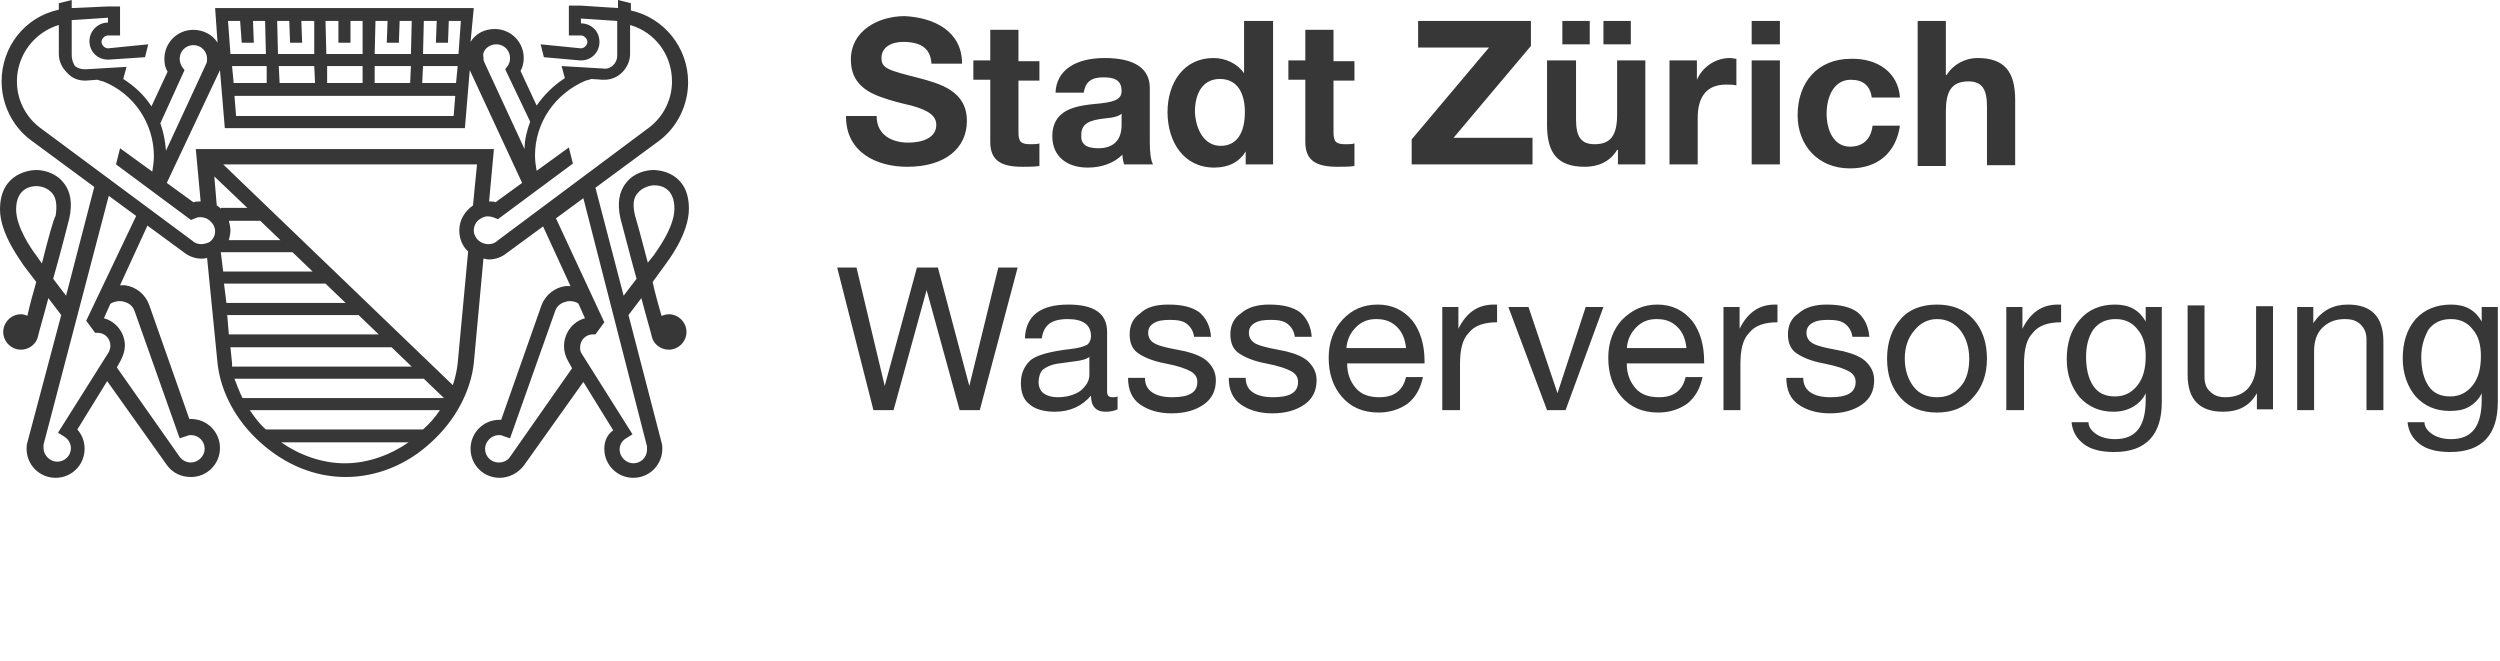 <svg width="193" height="51" viewBox="0 0 193 51" fill="none" xmlns="http://www.w3.org/2000/svg">
<path d="M66.122 20.652L68.299 29.796L70.788 20.652H72.405L74.831 29.796L77.07 20.652H78.563L75.639 31.662H74.084L71.534 22.393L68.984 31.662H67.429L64.629 20.652H66.122ZM82.482 23.513C84.472 23.513 85.468 24.197 85.468 25.628V30.231C85.468 30.542 85.592 30.666 85.903 30.666C86.028 30.666 86.152 30.666 86.276 30.604V31.599C86.027 31.724 85.716 31.786 85.343 31.786C84.597 31.786 84.224 31.351 84.224 30.542C83.539 31.351 82.606 31.786 81.424 31.786C80.616 31.786 79.931 31.599 79.496 31.226C78.999 30.853 78.812 30.293 78.812 29.547C78.812 28.862 79.061 28.303 79.496 27.867C79.931 27.432 81.051 27.121 82.731 26.934C83.29 26.872 83.664 26.747 83.912 26.623C84.099 26.499 84.224 26.25 84.224 25.939C84.224 25.068 83.602 24.633 82.42 24.633C81.798 24.633 81.3 24.757 80.989 25.006C80.678 25.255 80.491 25.628 80.429 26.125H79.123C79.185 24.384 80.305 23.513 82.482 23.513ZM80.18 29.485C80.18 29.858 80.305 30.169 80.553 30.355C80.802 30.542 81.176 30.666 81.673 30.666C82.357 30.666 82.98 30.48 83.415 30.169C83.85 29.796 84.099 29.422 84.099 28.925V27.556C83.85 27.743 83.539 27.805 83.166 27.867L81.798 28.054C81.238 28.116 80.802 28.303 80.491 28.551C80.305 28.738 80.18 29.111 80.18 29.485ZM90.195 23.513C91.252 23.513 92.061 23.7 92.621 24.135C93.119 24.57 93.43 25.192 93.492 26.001H92.186C92.123 25.566 91.937 25.255 91.626 25.006C91.315 24.757 90.879 24.695 90.32 24.695C89.76 24.695 89.386 24.757 89.075 24.944C88.764 25.13 88.64 25.379 88.64 25.69C88.64 26.001 88.764 26.25 89.013 26.436C89.262 26.623 89.698 26.747 90.257 26.872L91.501 27.121C92.248 27.307 92.87 27.556 93.243 27.929C93.616 28.303 93.865 28.738 93.865 29.36C93.865 30.169 93.554 30.791 92.932 31.226C92.31 31.662 91.501 31.91 90.444 31.91C89.449 31.91 88.64 31.662 88.018 31.226C87.396 30.791 87.085 30.107 87.085 29.173H88.391C88.391 29.671 88.578 30.044 88.951 30.293C89.324 30.542 89.822 30.666 90.506 30.666C91.812 30.666 92.434 30.293 92.434 29.485C92.434 29.111 92.248 28.862 91.937 28.676C91.626 28.489 90.942 28.24 89.946 28.054C88.951 27.867 88.267 27.556 87.831 27.245C87.396 26.934 87.209 26.436 87.209 25.814C87.209 25.13 87.458 24.57 88.018 24.197C88.516 23.7 89.262 23.513 90.195 23.513ZM97.971 23.513C99.028 23.513 99.837 23.7 100.396 24.135C100.894 24.57 101.205 25.192 101.267 26.001H99.961C99.899 25.566 99.712 25.255 99.401 25.006C99.09 24.757 98.655 24.695 98.095 24.695C97.535 24.695 97.162 24.757 96.851 24.944C96.54 25.13 96.415 25.379 96.415 25.69C96.415 26.001 96.54 26.25 96.789 26.436C97.037 26.623 97.473 26.747 98.033 26.872L99.277 27.121C100.023 27.307 100.645 27.556 101.018 27.929C101.392 28.303 101.641 28.738 101.641 29.36C101.641 30.169 101.329 30.791 100.707 31.226C100.085 31.662 99.277 31.91 98.219 31.91C97.224 31.91 96.415 31.662 95.793 31.226C95.171 30.791 94.86 30.107 94.86 29.173H96.167C96.167 29.671 96.353 30.044 96.726 30.293C97.1 30.542 97.597 30.666 98.281 30.666C99.588 30.666 100.21 30.293 100.21 29.485C100.21 29.111 100.023 28.862 99.712 28.676C99.401 28.489 98.717 28.24 97.722 28.054C96.726 27.867 96.042 27.556 95.607 27.245C95.171 26.934 94.985 26.436 94.985 25.814C94.985 25.13 95.234 24.57 95.793 24.197C96.353 23.7 97.1 23.513 97.971 23.513ZM106.368 23.513C107.488 23.513 108.359 23.948 109.043 24.757C109.665 25.566 109.976 26.623 109.976 27.929V28.054H104.004V28.116C104.004 28.862 104.253 29.485 104.688 29.982C105.124 30.48 105.746 30.666 106.492 30.666C107.612 30.666 108.296 30.169 108.545 29.111H109.851C109.665 29.982 109.292 30.666 108.67 31.164C108.047 31.599 107.301 31.848 106.43 31.848C105.186 31.848 104.253 31.413 103.569 30.604C102.885 29.796 102.574 28.8 102.574 27.618C102.574 26.436 102.947 25.441 103.631 24.695C104.377 23.886 105.248 23.513 106.368 23.513ZM108.545 26.872C108.483 26.25 108.296 25.69 107.861 25.255C107.425 24.819 106.928 24.633 106.244 24.633C105.622 24.633 105.124 24.819 104.688 25.255C104.253 25.69 104.004 26.188 103.942 26.872H108.545ZM115.574 23.513V24.881C114.579 24.881 113.832 25.13 113.397 25.69C112.899 26.188 112.713 26.996 112.713 28.116V31.662H111.344V23.7H112.588V25.379C113.21 24.135 114.081 23.513 115.325 23.513H115.574ZM118 23.7L120.239 30.355L122.416 23.7H123.785L120.861 31.662H119.431L116.445 23.7H118ZM127.953 23.513C129.072 23.513 129.943 23.948 130.627 24.757C131.249 25.566 131.56 26.623 131.56 27.929V28.054H125.589V28.116C125.589 28.862 125.838 29.485 126.273 29.982C126.709 30.48 127.331 30.666 128.077 30.666C129.197 30.666 129.881 30.169 130.13 29.111H131.436C131.249 29.982 130.876 30.666 130.254 31.164C129.632 31.599 128.886 31.848 128.015 31.848C126.771 31.848 125.838 31.413 125.153 30.604C124.469 29.796 124.158 28.8 124.158 27.618C124.158 26.436 124.531 25.441 125.216 24.695C126.024 23.886 126.895 23.513 127.953 23.513ZM130.192 26.872C130.13 26.25 129.943 25.69 129.508 25.255C129.072 24.819 128.575 24.633 127.89 24.633C127.268 24.633 126.771 24.819 126.335 25.255C125.9 25.69 125.651 26.188 125.589 26.872H130.192ZM137.221 23.513V24.881C136.226 24.881 135.479 25.13 135.044 25.69C134.546 26.188 134.36 26.996 134.36 28.116V31.662H133.053V23.7H134.297V25.379C134.919 24.135 135.79 23.513 137.034 23.513H137.221ZM141.015 23.513C142.073 23.513 142.881 23.7 143.441 24.135C143.939 24.57 144.25 25.192 144.312 26.001H143.006C142.944 25.566 142.757 25.255 142.446 25.006C142.135 24.757 141.7 24.695 141.14 24.695C140.58 24.695 140.207 24.757 139.896 24.944C139.585 25.13 139.46 25.379 139.46 25.69C139.46 26.001 139.585 26.25 139.833 26.436C140.082 26.623 140.518 26.747 141.078 26.872L142.322 27.121C143.068 27.307 143.69 27.556 144.063 27.929C144.437 28.303 144.685 28.738 144.685 29.36C144.685 30.169 144.374 30.791 143.752 31.226C143.13 31.662 142.322 31.91 141.264 31.91C140.269 31.91 139.46 31.662 138.838 31.226C138.216 30.791 137.905 30.107 137.905 29.173H139.211C139.211 29.671 139.398 30.044 139.771 30.293C140.144 30.542 140.642 30.666 141.326 30.666C142.633 30.666 143.255 30.293 143.255 29.485C143.255 29.111 143.068 28.862 142.757 28.676C142.446 28.489 141.762 28.24 140.767 28.054C139.771 27.867 139.087 27.556 138.652 27.245C138.216 26.934 138.03 26.436 138.03 25.814C138.03 25.13 138.278 24.57 138.838 24.197C139.398 23.7 140.144 23.513 141.015 23.513ZM149.537 23.513C150.719 23.513 151.652 23.886 152.336 24.633C153.021 25.379 153.394 26.436 153.394 27.681C153.394 28.925 153.021 29.92 152.336 30.666C151.652 31.475 150.719 31.848 149.537 31.848C148.355 31.848 147.422 31.475 146.738 30.729C146.054 29.982 145.681 28.987 145.681 27.681C145.681 26.436 146.054 25.379 146.738 24.633C147.36 23.886 148.355 23.513 149.537 23.513ZM147.049 27.681C147.049 28.551 147.298 29.298 147.733 29.858C148.169 30.418 148.791 30.666 149.537 30.666C150.284 30.666 150.843 30.418 151.341 29.858C151.839 29.298 152.025 28.551 152.025 27.681C152.025 26.81 151.777 26.063 151.341 25.503C150.906 24.944 150.284 24.633 149.537 24.633C148.853 24.633 148.231 24.944 147.796 25.503C147.298 26.063 147.049 26.81 147.049 27.681ZM159.117 23.513V24.881C158.121 24.881 157.375 25.13 156.939 25.69C156.442 26.188 156.255 26.996 156.255 28.116V31.662H154.887V23.7H156.131V25.379C156.753 24.135 157.624 23.513 158.868 23.513H159.117ZM163.284 23.513C164.404 23.513 165.15 23.948 165.648 24.819V23.7H166.892V31.04C166.892 33.59 165.648 34.896 163.222 34.896C162.227 34.896 161.418 34.71 160.858 34.274C160.298 33.839 159.987 33.279 159.925 32.595H161.231C161.231 32.968 161.48 33.279 161.854 33.528C162.227 33.776 162.724 33.901 163.284 33.901C164.901 33.901 165.648 32.906 165.648 30.853V30.355C165.461 30.791 165.088 31.164 164.653 31.413C164.217 31.662 163.72 31.786 163.16 31.786C162.102 31.786 161.231 31.413 160.547 30.666C159.925 29.92 159.552 28.925 159.552 27.743C159.552 26.499 159.863 25.503 160.547 24.695C161.231 23.886 162.165 23.513 163.284 23.513ZM161.045 27.556C161.045 28.489 161.231 29.236 161.605 29.796C161.978 30.355 162.538 30.604 163.284 30.604C164.031 30.604 164.59 30.293 165.026 29.733C165.461 29.173 165.648 28.427 165.648 27.494C165.648 26.623 165.461 25.939 165.026 25.441C164.653 24.944 164.093 24.633 163.346 24.633C162.6 24.633 162.04 24.881 161.605 25.441C161.231 26.001 161.045 26.685 161.045 27.556ZM170.189 23.7V29.111C170.189 29.547 170.313 29.982 170.624 30.231C170.935 30.542 171.308 30.666 171.806 30.666C172.553 30.666 173.175 30.418 173.548 29.982C173.921 29.547 174.17 28.925 174.17 28.178V23.637H175.476V31.599H174.232V30.355C173.672 31.351 172.801 31.786 171.619 31.786C169.816 31.786 168.883 30.853 168.883 28.925V23.575H170.189V23.7ZM181.261 23.513C183.065 23.513 183.998 24.446 183.998 26.374V31.662H182.692V26.188C182.692 25.752 182.567 25.379 182.256 25.068C181.945 24.757 181.572 24.633 181.012 24.633C180.266 24.633 179.706 24.881 179.271 25.317C178.835 25.752 178.648 26.374 178.648 27.121V31.662H177.342V23.7H178.586V24.944C179.27 23.948 180.141 23.513 181.261 23.513ZM189.223 23.513C190.343 23.513 191.089 23.948 191.587 24.819V23.7H192.831V31.04C192.831 33.59 191.587 34.896 189.161 34.896C188.166 34.896 187.357 34.71 186.797 34.274C186.237 33.839 185.926 33.279 185.864 32.595H187.17C187.17 32.968 187.419 33.279 187.792 33.528C188.166 33.776 188.663 33.901 189.223 33.901C190.84 33.901 191.587 32.906 191.587 30.853V30.355C191.4 30.791 191.027 31.164 190.592 31.413C190.156 31.662 189.658 31.724 189.099 31.724C188.041 31.724 187.17 31.351 186.486 30.604C185.864 29.858 185.491 28.862 185.491 27.681C185.491 26.436 185.802 25.441 186.486 24.633C187.17 23.886 188.103 23.513 189.223 23.513ZM186.922 27.556C186.922 28.489 187.108 29.236 187.481 29.796C187.855 30.355 188.414 30.604 189.161 30.604C189.907 30.604 190.467 30.293 190.903 29.733C191.338 29.173 191.525 28.427 191.525 27.494C191.525 26.623 191.338 25.939 190.903 25.441C190.529 24.944 189.969 24.633 189.223 24.633C188.477 24.633 187.917 24.881 187.481 25.441C187.17 26.001 186.922 26.685 186.922 27.556ZM74.271 4.914H71.907C71.845 3.794 71.161 3.235 69.73 3.235C68.859 3.235 68.051 3.608 68.051 4.479C68.051 5.287 68.548 5.412 70.974 6.034C72.591 6.469 74.644 7.029 74.644 9.331C74.644 11.445 72.965 12.876 70.041 12.876C67.677 12.876 65.314 11.757 65.314 9.02V8.957H67.677C67.677 10.512 68.984 11.01 70.103 11.01C71.223 11.01 72.281 10.637 72.281 9.642C72.281 8.957 71.721 8.522 70.352 8.149C69.543 7.962 68.797 7.775 68.113 7.527C66.433 6.967 65.687 6.034 65.687 4.603C65.687 2.364 67.802 1.244 69.855 1.244C72.156 1.368 74.271 2.426 74.271 4.914ZM78.625 2.302V4.727H80.243V6.22H78.625V10.201C78.625 10.948 78.812 11.134 79.558 11.134C79.807 11.134 80.056 11.134 80.243 11.072V12.814C79.869 12.876 79.372 12.876 78.936 12.876C77.257 12.876 76.448 12.379 76.448 10.948V6.158H75.142V4.665H76.448V2.302H78.625ZM88.764 6.78V11.01C88.764 11.632 88.827 12.379 89.013 12.69H86.774C86.712 12.441 86.65 12.192 86.65 11.943C86.027 12.565 85.094 12.938 83.975 12.938C82.357 12.938 81.238 12.068 81.238 10.512C81.238 9.766 81.487 9.206 81.922 8.833C82.42 8.397 83.166 8.149 84.535 8.024C85.965 7.9 86.587 7.713 86.587 7.029C86.587 6.096 85.903 5.972 85.157 5.972C84.224 5.972 83.788 6.345 83.664 7.153H81.487C81.549 5.412 83.042 4.479 85.281 4.479C87.582 4.479 88.764 5.287 88.764 6.78ZM84.783 11.445C85.965 11.445 86.587 10.823 86.587 9.642V8.771C86.401 8.957 86.028 9.082 85.281 9.144C84.161 9.268 83.477 9.517 83.477 10.388C83.415 11.072 83.788 11.445 84.783 11.445ZM98.281 1.617V12.69H96.167V11.694C95.669 12.503 94.86 12.938 93.741 12.938C91.377 12.938 90.133 10.948 90.133 8.646C90.133 6.407 91.377 4.479 93.678 4.479C94.612 4.479 95.545 4.914 96.042 5.661V1.617H98.281ZM94.238 11.259C95.482 11.259 96.104 10.264 96.104 8.646C96.104 7.216 95.545 6.096 94.176 6.096C92.932 6.096 92.248 7.091 92.248 8.646C92.31 9.953 92.932 11.259 94.238 11.259ZM102.947 2.302V4.727H104.564V6.22H102.947V10.201C102.947 10.948 103.133 11.134 103.88 11.134C104.129 11.134 104.377 11.134 104.564 11.072V12.814C104.191 12.876 103.693 12.876 103.258 12.876C101.578 12.876 100.77 12.379 100.77 10.948V6.158H99.463V4.665H100.77V2.302H102.947ZM118.187 1.617V3.546L112.215 10.637H118.311V12.69H108.981V10.761L114.952 3.67H109.478V1.617H118.187ZM121.67 4.665V9.206C121.67 10.45 121.981 11.134 123.101 11.134C124.345 11.134 124.842 10.45 124.842 8.833V4.665H127.02V12.69H124.905V11.57H124.842C124.283 12.503 123.35 12.876 122.354 12.876C120.239 12.876 119.431 11.819 119.431 9.642V4.665H121.67ZM122.728 1.617V3.421H120.613V1.617H122.728ZM125.9 1.617V3.421H123.785V1.617H125.9ZM134.049 4.541V6.594C133.8 6.531 133.551 6.531 133.24 6.531C131.623 6.531 131.063 7.651 131.063 9.082V12.69H128.886V4.665H131.001V6.158C131.436 5.163 132.431 4.479 133.551 4.479C133.738 4.479 133.924 4.541 134.049 4.541ZM137.408 1.617V3.421H135.23V1.617H137.408ZM137.408 4.665V12.69H135.23V4.665H137.408ZM146.676 7.527H144.499C144.374 6.594 143.814 6.158 142.881 6.158C141.575 6.158 141.015 7.464 141.015 8.771C141.015 10.077 141.575 11.321 142.819 11.321C143.814 11.321 144.437 10.761 144.561 9.704H146.676C146.365 11.819 144.934 13.001 142.819 13.001C140.331 13.001 138.776 11.197 138.776 8.895C138.776 6.345 140.331 4.541 142.881 4.541C144.934 4.479 146.551 5.598 146.676 7.527ZM150.221 1.617V5.785H150.284C150.781 4.976 151.714 4.479 152.647 4.479C154.7 4.479 155.571 5.474 155.571 7.713V12.752H153.394V8.211C153.394 6.905 153.021 6.283 151.963 6.283C150.595 6.283 150.221 7.153 150.221 8.584V12.814H148.044V1.617H150.221ZM51.629 24.259C51.442 24.259 51.256 24.322 51.069 24.384C50.82 23.513 50.571 22.642 50.385 21.771L51.38 20.403C51.505 20.216 53.184 18.101 53.184 16.111C53.184 13.187 50.696 13.125 50.447 13.125C49.825 13.125 48.892 13.374 48.332 14.12C47.772 14.804 47.648 15.738 47.897 16.857C47.959 17.044 48.519 19.283 49.141 21.522L48.145 22.829L45.968 14.493L50.945 10.823C52.313 9.766 53.122 8.086 53.122 6.345C53.122 3.67 51.256 1.368 48.705 0.809V0.249L47.71 0V0.622L44.849 0.435H43.916V2.737H44.849C45.097 2.737 45.346 2.986 45.346 3.235C45.346 3.483 45.097 3.732 44.849 3.732L41.739 3.421L41.987 4.416L44.786 4.665H44.849C45.657 4.665 46.279 4.043 46.279 3.235C46.279 2.426 45.657 1.804 44.849 1.804V1.431L47.648 1.617V4.292C47.648 4.603 47.523 4.852 47.337 5.038C47.15 5.225 46.839 5.349 46.528 5.287L43.356 5.101L43.605 6.034C42.734 6.594 41.987 7.34 41.428 8.149L40.184 5.474C40.37 5.163 40.432 4.79 40.432 4.479C40.432 3.235 39.437 2.239 38.193 2.239C37.384 2.239 36.7 2.613 36.327 3.235L36.576 0.622H16.608L16.795 3.297C16.422 2.675 15.675 2.302 14.929 2.302C13.685 2.302 12.69 3.297 12.69 4.541C12.69 4.914 12.752 5.225 12.938 5.536L11.694 8.211C11.134 7.34 10.388 6.656 9.517 6.096L9.766 5.163L6.594 5.349C6.283 5.349 6.034 5.287 5.785 5.101C5.598 4.79 5.536 4.541 5.536 4.23V1.555L8.335 1.368V1.742C7.527 1.742 6.905 2.426 6.905 3.172C6.905 3.981 7.527 4.603 8.335 4.603H8.397L11.197 4.416L11.445 3.421L8.335 3.732C8.086 3.732 7.838 3.483 7.838 3.235C7.838 2.986 8.086 2.737 8.335 2.737H9.268V0.498H8.335L5.536 0.622V0L4.541 0.249V0.746C1.928 1.306 0.124 3.608 0.124 6.283C0.124 8.024 0.933 9.704 2.302 10.761L7.278 14.431L5.101 22.829L4.105 21.522C4.727 19.345 5.287 17.106 5.349 16.857C5.598 15.738 5.474 14.804 4.914 14.12C4.354 13.374 3.421 13.125 2.799 13.125C2.488 13.125 0 13.249 0 16.173C0 18.101 1.679 20.216 1.804 20.465L2.799 21.771C2.55 22.642 2.302 23.513 2.115 24.384C1.991 24.322 1.804 24.259 1.617 24.259C0.871 24.259 0.249 24.881 0.249 25.628C0.249 26.374 0.871 26.996 1.617 26.996C2.239 26.996 2.799 26.561 2.924 26.001C2.986 25.69 3.359 24.446 3.732 23.015L4.727 24.322L2.115 34.15C2.053 34.336 2.053 34.461 2.053 34.647C2.053 35.891 3.048 36.887 4.292 36.887C5.536 36.887 6.531 35.891 6.531 34.647C6.531 34.087 6.345 33.59 5.972 33.154L8.273 29.422L12.876 35.891C13.312 36.514 13.996 36.825 14.742 36.825C15.986 36.825 16.982 35.829 16.982 34.585C16.982 33.341 15.986 32.346 14.742 32.346H14.618L11.508 23.513C11.197 22.704 10.512 22.144 9.642 22.02H9.268L11.383 17.417L14.182 19.47C14.556 19.781 15.053 19.967 15.551 19.967C15.675 19.967 15.8 19.967 15.986 19.905L16.795 28.054C17.044 30.293 18.226 32.47 20.092 34.15C22.02 35.891 24.322 36.825 26.685 36.825C29.049 36.825 31.413 35.891 33.279 34.15C35.145 32.47 36.327 30.231 36.576 28.054L37.322 19.967C37.447 19.967 37.571 20.029 37.758 20.029C38.255 20.029 38.753 19.843 39.126 19.532L41.925 17.479L44.04 22.082H43.667C42.796 22.207 42.112 22.767 41.801 23.575L38.691 32.408H38.566C37.322 32.408 36.327 33.403 36.327 34.647C36.327 35.891 37.322 36.887 38.566 36.887C39.313 36.887 39.997 36.514 40.432 35.954L45.035 29.485L47.337 33.217C46.839 33.59 46.653 34.087 46.653 34.647C46.653 35.891 47.648 36.887 48.892 36.887C50.136 36.887 51.131 35.891 51.131 34.647C51.131 34.461 51.131 34.336 51.069 34.15L48.519 24.322L49.514 23.015C49.887 24.446 50.26 25.69 50.323 26.001C50.447 26.561 51.007 26.996 51.629 26.996C52.375 26.996 52.997 26.374 52.997 25.628C52.997 24.881 52.375 24.259 51.629 24.259ZM3.235 20.34L2.799 19.718C2.364 19.159 1.244 17.479 1.244 16.173C1.244 14.556 2.364 14.369 2.799 14.369C3.172 14.369 3.67 14.493 4.043 14.929C4.354 15.302 4.416 15.924 4.292 16.671C4.168 16.795 3.732 18.35 3.235 20.34ZM38.317 3.421C38.939 3.421 39.375 3.919 39.375 4.479C39.375 4.727 39.313 4.914 39.188 5.101L39.002 5.349L40.93 9.393C40.681 10.077 40.495 10.761 40.495 11.508L37.384 4.79C37.322 4.665 37.322 4.541 37.322 4.416C37.198 3.919 37.695 3.421 38.317 3.421ZM31.662 6.407H28.925V5.101H31.724L31.662 6.407ZM27.992 6.407H25.255V5.101H27.992V6.407ZM24.322 6.407H21.585L21.522 5.101H24.259L24.322 6.407ZM20.589 6.407H18.039L17.915 5.101H20.589V6.407ZM35.145 7.402L35.021 8.957H18.226L18.101 7.402H35.145ZM35.207 6.407H32.595L32.657 5.101H35.332L35.207 6.407ZM33.714 1.617L33.652 3.297H34.585L34.647 1.617H35.58L35.394 4.168H32.657L32.719 1.617H33.714ZM29.92 1.617L29.858 3.297H30.791L30.853 1.617H31.786L31.724 4.168H28.925L28.987 1.617H29.92ZM26.125 1.617V3.297H27.058V1.617H27.992V4.168H25.192L25.13 1.617H26.125ZM22.331 1.617L22.393 3.297H23.326L23.264 1.617H24.259V4.168H21.46L21.398 1.617H22.331ZM18.537 1.617L18.661 3.297H19.594L19.532 1.617H20.465L20.527 4.168H17.79L17.604 1.617H18.537ZM16.982 5.412L17.355 9.89H35.891L36.265 5.412L40.308 14.12L38.255 15.613C38.131 15.551 37.944 15.551 37.758 15.551L38.131 11.508H15.116L15.489 15.551C15.302 15.551 15.116 15.551 14.929 15.613L12.876 14.12L16.982 5.412ZM17.666 17.044H20.092L21.647 18.537H17.666C17.728 18.288 17.79 18.039 17.79 17.79C17.79 17.541 17.728 17.293 17.666 17.044ZM17.044 16.111C16.982 16.049 16.857 15.924 16.733 15.862L16.546 13.623L19.096 16.049H17.044V16.111ZM14.245 5.412L14.058 5.163C13.934 4.976 13.871 4.727 13.871 4.541C13.871 3.919 14.369 3.483 14.929 3.483C15.551 3.483 15.986 3.981 15.986 4.541C15.986 4.665 15.986 4.79 15.924 4.914L12.814 11.632C12.752 10.886 12.627 10.201 12.379 9.517L14.245 5.412ZM9.455 23.264C9.704 23.326 10.201 23.451 10.388 24.011L13.871 33.839L14.431 33.652C14.556 33.59 14.68 33.59 14.742 33.59C15.364 33.59 15.8 34.087 15.8 34.647C15.8 35.207 15.302 35.705 14.742 35.705C14.369 35.705 14.058 35.518 13.871 35.269L9.02 28.365L9.331 27.805C9.517 27.432 9.642 27.058 9.642 26.685C9.642 25.69 8.957 24.819 8.024 24.57L8.522 23.451C8.708 23.326 9.082 23.202 9.455 23.264ZM6.656 24.757L7.34 25.69H7.527C8.086 25.69 8.522 26.125 8.522 26.685C8.522 26.872 8.46 27.058 8.397 27.183L4.479 33.403L4.976 33.714C5.287 33.901 5.474 34.274 5.474 34.585C5.474 35.207 4.976 35.643 4.416 35.643C3.857 35.643 3.359 35.145 3.359 34.585V34.336L8.397 15.116L10.512 16.671L6.656 24.757ZM15.551 18.848C15.302 18.848 15.053 18.785 14.867 18.599L3.048 9.828C1.928 8.957 1.306 7.651 1.306 6.283C1.306 4.23 2.675 2.488 4.541 1.928V4.168C4.541 4.727 4.79 5.225 5.163 5.598C5.536 6.034 6.034 6.22 6.531 6.22H6.656L7.527 6.158C7.713 6.22 7.9 6.283 7.962 6.283C10.326 7.216 11.881 9.517 11.881 12.068C11.881 12.441 11.819 12.876 11.757 13.249L9.268 11.445L8.957 12.69L14.742 16.982L15.053 16.857C15.302 16.733 15.613 16.733 15.924 16.857C16.297 17.044 16.608 17.417 16.608 17.852C16.608 18.226 16.422 18.537 16.111 18.723C15.924 18.785 15.738 18.848 15.551 18.848ZM17.044 19.47H22.58L24.135 20.963H17.23L17.044 19.47ZM17.293 21.896H25.13L26.685 23.389H17.479L17.293 21.896ZM17.541 24.322H27.681L29.236 25.814H17.666L17.541 24.322ZM17.915 28.054L17.79 26.81H30.231L31.786 28.303H17.915V28.054ZM18.101 29.236H32.719L34.274 30.729H18.723C18.474 30.231 18.288 29.733 18.101 29.236ZM26.623 35.767C24.881 35.767 23.14 35.145 21.709 34.15H31.537C30.107 35.145 28.365 35.767 26.623 35.767ZM32.657 33.154H20.527C20.029 32.719 19.656 32.221 19.283 31.662H33.963C33.59 32.221 33.154 32.719 32.657 33.154ZM35.332 28.054C35.269 28.614 35.145 29.173 34.958 29.733L17.23 12.69H36.825L36.514 15.862C35.891 16.297 35.456 16.982 35.456 17.79C35.456 18.412 35.705 19.034 36.14 19.407L35.332 28.054ZM38.38 18.599C38.193 18.785 37.944 18.848 37.695 18.848C37.509 18.848 37.26 18.785 37.073 18.661C36.762 18.474 36.576 18.101 36.576 17.79C36.576 17.355 36.825 16.982 37.26 16.795C37.509 16.671 37.82 16.671 38.131 16.795L38.442 16.919L44.227 12.627L43.916 11.383L41.428 13.187C41.365 12.814 41.303 12.441 41.303 12.005C41.303 9.455 42.858 7.216 45.222 6.22C45.284 6.22 45.471 6.158 45.657 6.096L46.528 6.158H46.653C47.15 6.158 47.648 5.972 48.021 5.598C48.394 5.225 48.643 4.727 48.643 4.168V1.928C50.571 2.488 51.878 4.23 51.878 6.283C51.878 7.651 51.256 8.957 50.136 9.828L38.38 18.599ZM39.375 35.269C39.188 35.58 38.815 35.705 38.504 35.705C37.882 35.705 37.447 35.207 37.447 34.647C37.447 34.087 37.944 33.59 38.504 33.59C38.628 33.59 38.753 33.59 38.815 33.652L39.375 33.839L42.858 24.011C43.045 23.451 43.542 23.326 43.791 23.264C44.164 23.202 44.538 23.326 44.662 23.451L45.16 24.57C44.227 24.819 43.542 25.69 43.542 26.747C43.542 27.121 43.667 27.556 43.853 27.867L44.164 28.427L39.375 35.269ZM49.949 34.461V34.71C49.949 35.332 49.452 35.767 48.892 35.767C48.332 35.767 47.834 35.269 47.834 34.71C47.834 34.336 48.021 34.025 48.332 33.839L48.83 33.528L44.911 27.307C44.786 27.121 44.786 26.996 44.786 26.81C44.786 26.25 45.222 25.814 45.782 25.814H45.968L46.653 24.881L42.92 16.857L45.035 15.302L49.949 34.461ZM49.016 16.608C48.83 15.8 48.892 15.24 49.265 14.867C49.576 14.493 50.136 14.307 50.509 14.307C51.007 14.307 52.064 14.493 52.064 16.111C52.064 17.666 50.509 19.594 50.509 19.656L50.012 20.278C49.514 18.35 49.079 16.795 49.016 16.608Z" fill="#373737"/>
</svg>
